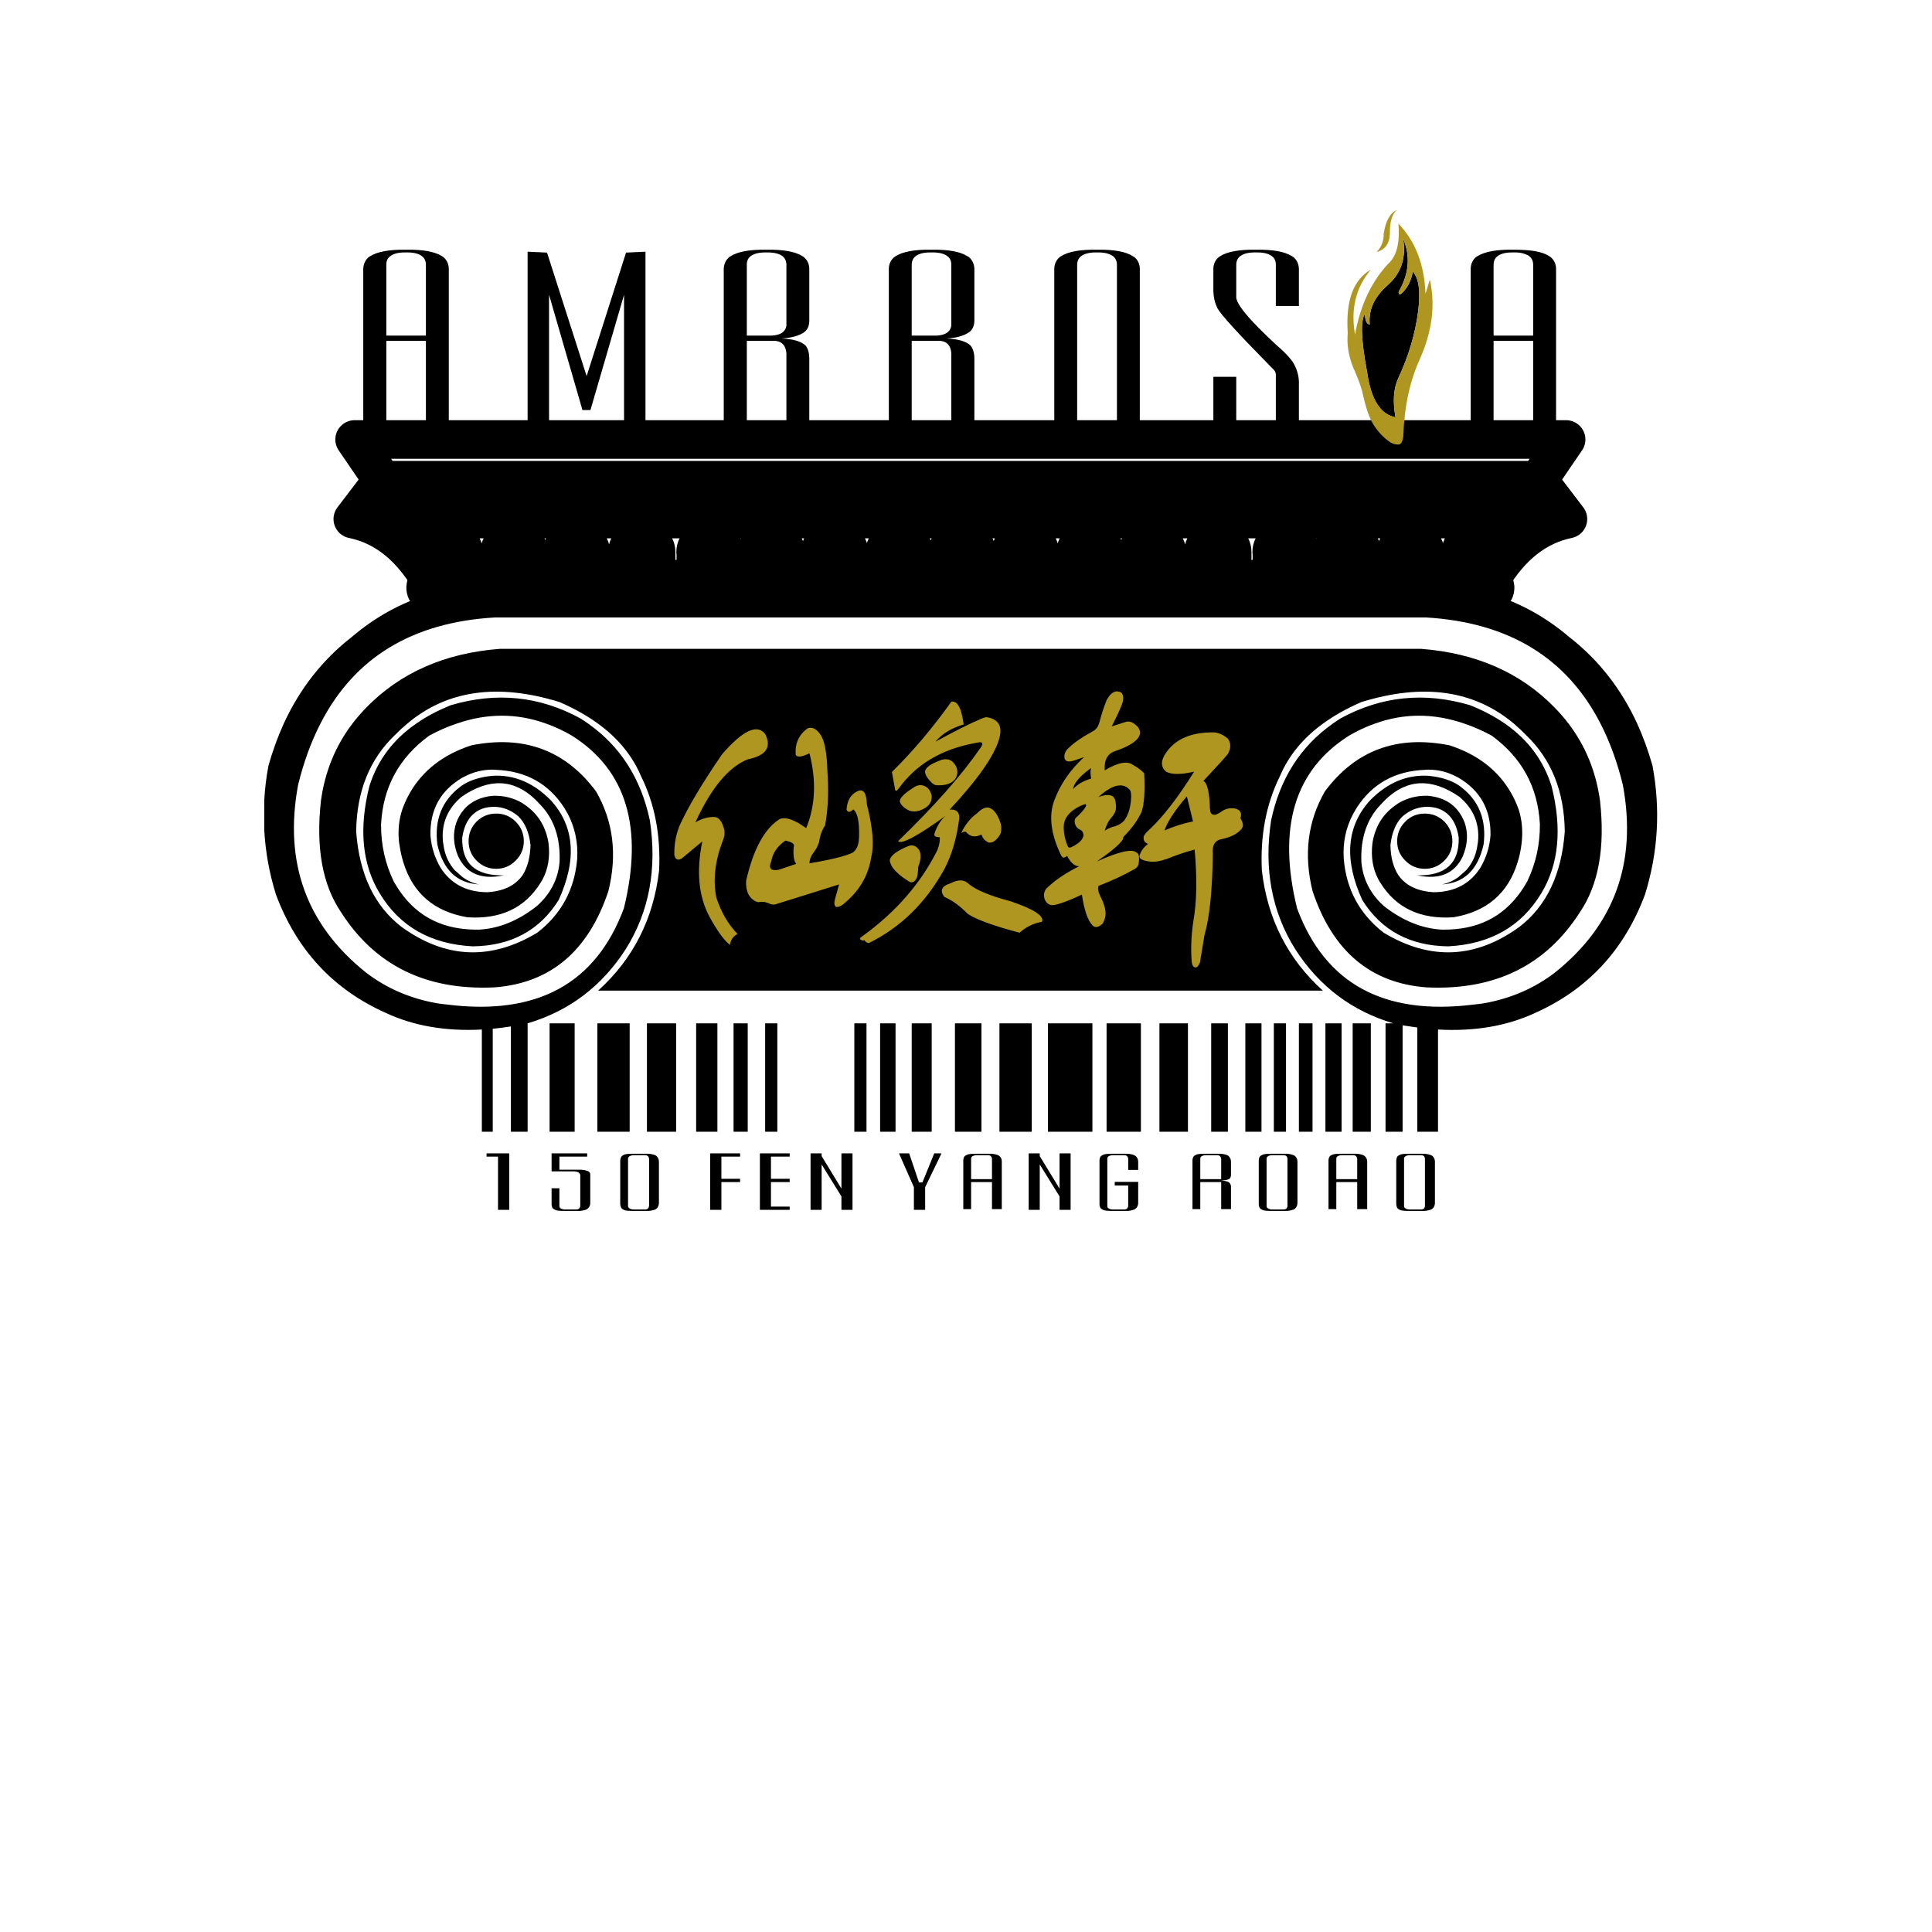 
<svg xmlns="http://www.w3.org/2000/svg" version="1.1" xmlns:xlink="http://www.w3.org/1999/xlink" preserveAspectRatio="none" x="0px" y="0px" width="100px" height="100px" viewBox="0 0 100 100">
<defs>
<g id="Layer0_0_FILL">
<path fill="#000000" stroke="none" d="
M 985.5 -314.15
Q 985.5 -317.3 983.3 -319.55 981.05 -321.75 977.9 -321.75 974.75 -321.75 972.55 -319.55 970.3 -317.3 970.3 -314.15 970.3 -311 972.55 -308.8 974.75 -306.55 977.9 -306.55 981.05 -306.55 983.3 -308.8 985.5 -311 985.5 -314.15
M 763.75 -264
L 763.75 -234.15 771.8 -234.15 771.8 -264 763.75 -264
M 784.25 -227.3
L 789.4 -227.3 789.4 -228.2 781.15 -228.2 781.15 -212.65 784.25 -212.65 784.25 -220.3 789.4 -220.3 789.4 -221.2 784.25 -221.2 784.25 -227.3
M 797.9 -227.3
L 803.05 -227.3 803.05 -228.2 794.85 -228.2 794.85 -212.65 803.05 -212.65 803.05 -213.55 797.9 -213.55 797.9 -220.3 803.05 -220.3 803.05 -221.2 797.9 -221.2 797.9 -227.3
M 737.5 -228.2
L 737.5 -223.25 743.25 -223.25
Q 743.4 -223.25 743.6 -223.25 745.15 -223.2 745.4 -222.25
L 745.4 -213.75
Q 745.4 -213.4 745.15 -213.1 744.95 -212.8 744.4 -212.75
L 741 -212.75
Q 740.55 -212.8 740.2 -212.95
L 740.1 -213
Q 739.7 -213.2 739.65 -213.6
L 739.65 -218.6 737.5 -218.6 737.5 -214.25
Q 737.5 -213.45 737.9 -213 738.1 -212.85 738.3 -212.75 738.5 -212.65 738.7 -212.55 739.45 -212.35 740.75 -212.35
L 744.95 -212.35
Q 745.95 -212.35 746.95 -212.7
L 747 -212.7
Q 748.1 -213.25 748.15 -214.5
L 748.15 -222.4
Q 748.15 -222.9 747.65 -223.25 747.5 -223.3 747.4 -223.35 746.65 -223.65 745.55 -223.7
L 739.65 -223.7 739.65 -227.3 747.3 -227.3 747.3 -228.2 737.5 -228.2
M 757.6 -227.9
Q 757.4 -227.8 757.2 -227.7 757 -227.6 756.85 -227.45 756.45 -227 756.4 -226.2
L 756.4 -214.25
Q 756.45 -213.45 756.85 -213 757 -212.85 757.2 -212.75 757.4 -212.65 757.6 -212.55 758.4 -212.35 759.65 -212.35
L 763.9 -212.35
Q 764.9 -212.35 765.9 -212.7
L 765.95 -212.7
Q 767 -213.25 767.05 -214.5
L 767.05 -225.95
Q 767 -227.2 765.95 -227.75
L 765.9 -227.75
Q 764.9 -228.1 763.9 -228.1
L 759.65 -228.1
Q 758.4 -228.1 757.6 -227.9
M 758.55 -226.85
Q 758.65 -227.25 759.05 -227.45
L 759.15 -227.5
Q 759.45 -227.65 759.95 -227.7
L 763.35 -227.7
Q 763.85 -227.65 764.1 -227.35 764.3 -227.05 764.35 -226.7
L 764.35 -213.75
Q 764.3 -213.4 764.1 -213.1 763.85 -212.8 763.35 -212.75
L 759.95 -212.75
Q 759.45 -212.8 759.15 -212.95
L 759.05 -213
Q 758.65 -213.2 758.55 -213.6
L 758.55 -226.85
M 743.85 -264
L 736.95 -264 736.95 -234.15 743.85 -234.15 743.85 -264
M 759 -264
L 750.1 -264 750.1 -234.15 759 -234.15 759 -264
M 783.15 -264
L 777.3 -264 777.3 -234.15 783.15 -234.15 783.15 -264
M 791.5 -264
L 787.6 -264 787.6 -234.15 791.5 -234.15 791.5 -264
M 799.65 -264
L 796.3 -264 796.3 -234.15 799.65 -234.15 799.65 -264
M 722.75 -212.65
L 725.85 -212.65 725.85 -228.2 719.6 -228.2 719.6 -227.3 722.75 -227.3 722.75 -212.65
M 727.6 -319.55
Q 725.4 -321.75 722.25 -321.75 719.1 -321.75 716.85 -319.55 714.65 -317.3 714.65 -314.15 714.65 -311 716.85 -308.8 719.1 -306.55 722.25 -306.55 725.4 -306.55 727.6 -308.8 729.85 -311 729.85 -314.15 729.85 -317.3 727.6 -319.55
M 932.95 -234.15
L 932.95 -264 928.5 -264 928.5 -234.15 932.95 -234.15
M 935.45 -228.1
Q 934.15 -228.1 933.4 -227.9 933.2 -227.8 933 -227.7 932.8 -227.6 932.6 -227.45 932.2 -227 932.2 -226.2
L 932.2 -214.25
Q 932.2 -213.45 932.6 -213 932.8 -212.85 933 -212.75 933.2 -212.65 933.4 -212.55 934.15 -212.35 935.45 -212.35
L 939.65 -212.35
Q 940.7 -212.35 941.65 -212.7 941.7 -212.7 941.75 -212.7 942.8 -213.25 942.85 -214.5
L 942.85 -225.95
Q 942.8 -227.2 941.75 -227.75 941.7 -227.75 941.65 -227.75 940.7 -228.1 939.65 -228.1
L 935.45 -228.1
M 934.9 -227.5
Q 935.25 -227.65 935.7 -227.7
L 939.1 -227.7
Q 939.65 -227.65 939.9 -227.35 940.1 -227.05 940.1 -226.7
L 940.1 -213.75
Q 940.1 -213.4 939.9 -213.1 939.65 -212.8 939.1 -212.75
L 935.7 -212.75
Q 935.25 -212.8 934.9 -212.95
L 934.85 -213
Q 934.4 -213.2 934.35 -213.6
L 934.35 -226.85
Q 934.4 -227.25 934.85 -227.45
L 934.9 -227.5
M 970.85 -227.7
Q 970.65 -227.6 970.45 -227.45 970.1 -227 970.05 -226.2
L 970.05 -214.25
Q 970.1 -213.45 970.45 -213 970.65 -212.85 970.85 -212.75 971.05 -212.65 971.25 -212.55 972 -212.35 973.3 -212.35
L 977.5 -212.35
Q 978.55 -212.35 979.5 -212.7 979.55 -212.7 979.6 -212.7 980.65 -213.25 980.7 -214.5
L 980.7 -225.95
Q 980.65 -227.2 979.6 -227.75 979.55 -227.75 979.5 -227.75 978.55 -228.1 977.5 -228.1
L 973.3 -228.1
Q 972 -228.1 971.25 -227.9 971.05 -227.8 970.85 -227.7
M 972.75 -227.5
Q 973.1 -227.65 973.6 -227.7
L 976.95 -227.7
Q 977.5 -227.65 977.75 -227.35 977.95 -227.05 977.95 -226.7
L 977.95 -213.75
Q 977.95 -213.4 977.75 -213.1 977.5 -212.8 976.95 -212.75
L 973.6 -212.75
Q 973.1 -212.8 972.75 -212.95
L 972.7 -213
Q 972.25 -213.2 972.2 -213.6
L 972.2 -226.85
Q 972.25 -227.25 972.7 -227.45
L 972.75 -227.5
M 952.2 -227.7
Q 951.95 -227.6 951.8 -227.45 951.4 -227 951.4 -226.2
L 951.4 -212.85 953.55 -212.85 953.55 -220.3 959.3 -220.3 959.3 -212.85 962.05 -212.85 962.05 -225.95
Q 962 -227.2 960.9 -227.75
L 960.85 -227.75
Q 959.85 -228.1 958.85 -228.1
L 954.65 -228.1
Q 953.35 -228.1 952.6 -227.9 952.4 -227.8 952.2 -227.7
M 953.55 -226.85
Q 953.6 -227.25 954 -227.45
L 954.1 -227.5
Q 954.45 -227.65 954.9 -227.7
L 958.3 -227.7
Q 958.85 -227.65 959.05 -227.35 959.3 -227.05 959.3 -226.7
L 959.3 -221.1 953.55 -221.1 953.55 -226.85
M 917.15 -228.1
Q 915.9 -228.1 915.1 -227.9 914.95 -227.8 914.75 -227.7 914.5 -227.6 914.35 -227.45 913.95 -227 913.95 -226.2
L 913.95 -212.85 916.1 -212.85 916.1 -220.3 921.85 -220.3 921.85 -212.85 924.55 -212.85 924.55 -219.2
Q 924.45 -220 923.7 -220.4 922.95 -220.65 921.85 -220.7 923.3 -220.8 924 -221.1 924.5 -221.4 924.55 -222.2
L 924.55 -225.95
Q 924.5 -227.2 923.45 -227.75
L 923.4 -227.75
Q 922.4 -228.1 921.4 -228.1
L 917.15 -228.1
M 916.1 -226.85
Q 916.15 -227.25 916.55 -227.45
L 916.65 -227.5
Q 916.95 -227.65 917.45 -227.7
L 920.85 -227.7
Q 921.35 -227.65 921.6 -227.35 921.8 -227.05 921.85 -226.7
L 921.85 -221.1 916.1 -221.1 916.1 -226.85
M 912.7 -264
L 904.85 -264 904.85 -234.15 912.7 -234.15 912.7 -264
M 923.7 -264
L 919.1 -264 919.1 -234.15 923.7 -234.15 923.7 -264
M 947 -264
L 943.25 -264 943.25 -234.15 947 -234.15 947 -264
M 939.7 -264
L 936.35 -264 936.35 -234.15 939.7 -234.15 939.7 -264
M 955 -264
L 950.55 -264 950.55 -234.15 955 -234.15 955 -264
M 963.05 -264
L 958.05 -264 958.05 -234.15 963.05 -234.15 963.05 -264
M 890.3 -264
L 890.3 -234.15 899.75 -234.15 899.75 -264 890.3 -264
M 855.85 -234.15
L 855.85 -264 848.55 -264 848.55 -234.15 855.85 -234.15
M 851.25 -227.45
Q 850.85 -227 850.85 -226.2
L 850.85 -212.85 853 -212.85 853 -220.3 858.75 -220.3 858.75 -212.85 861.45 -212.85 861.45 -225.95
Q 861.45 -227.2 860.35 -227.75
L 860.3 -227.75
Q 859.3 -228.1 858.3 -228.1
L 854.1 -228.1
Q 852.8 -228.1 852.05 -227.9 851.85 -227.8 851.65 -227.7 851.4 -227.6 851.25 -227.45
M 853.45 -227.45
L 853.55 -227.5
Q 853.9 -227.65 854.35 -227.7
L 857.75 -227.7
Q 858.3 -227.65 858.5 -227.35 858.75 -227.05 858.75 -226.7
L 858.75 -221.1 853 -221.1 853 -226.85
Q 853.05 -227.25 853.45 -227.45
M 890.5 -226.85
Q 890.55 -227.25 890.95 -227.45
L 891.05 -227.5
Q 891.4 -227.65 891.85 -227.7
L 895.25 -227.7
Q 895.8 -227.65 896 -227.35 896.25 -227.05 896.25 -226.7
L 896.25 -223.65 899 -223.65 899 -225.95
Q 898.95 -227.2 897.85 -227.75
L 897.8 -227.75
Q 896.85 -228.1 895.8 -228.1
L 891.6 -228.1
Q 890.3 -228.1 889.55 -227.9 889.35 -227.8 889.15 -227.7 888.95 -227.6 888.75 -227.45 888.35 -227 888.35 -226.2
L 888.35 -214.25
Q 888.35 -213.45 888.75 -213 888.95 -212.85 889.15 -212.75 889.35 -212.65 889.55 -212.55 890.3 -212.35 891.6 -212.35
L 895.8 -212.35
Q 896.85 -212.35 897.8 -212.7
L 897.85 -212.7
Q 898.95 -213.25 899 -214.5
L 899 -220.35 892.55 -220.35 892.55 -219.35 896.25 -219.35 896.25 -213.75
Q 896.25 -213.4 896 -213.1 895.8 -212.8 895.25 -212.75
L 891.85 -212.75
Q 891.4 -212.8 891.05 -212.95
L 890.95 -213
Q 890.55 -213.2 890.5 -213.6
L 890.5 -226.85
M 871.9 -227.45
L 871.9 -228.2 868.85 -228.2 868.85 -212.65 871.9 -212.65 871.9 -225.15 877.35 -216.35 877.35 -212.65 880.4 -212.65 880.4 -228.2 877.35 -228.2 877.35 -218.5 871.9 -227.45
M 811.85 -227.45
L 811.85 -228.2 808.8 -228.2 808.8 -212.65 811.85 -212.65 811.85 -225.15 817.3 -216.35 817.3 -212.65 820.35 -212.65 820.35 -228.2 817.3 -228.2 817.3 -218.5 811.85 -227.45
M 835.95 -228.2
L 833.15 -228.2 837.25 -218.9 837.25 -212.65 840.35 -212.65 840.35 -218.9 844.85 -228.2 842.85 -228.2 839.6 -220.2 838.65 -220.2 835.95 -228.2
M 824.2 -264
L 820.85 -264 820.85 -234.15 824.2 -234.15 824.2 -264
M 832.2 -264
L 827.95 -264 827.95 -234.15 832.2 -234.15 832.2 -264
M 842.15 -264
L 836.65 -264 836.65 -234.15 842.15 -234.15 842.15 -264
M 869.7 -264
L 860.8 -264 860.8 -234.15 869.7 -234.15 869.7 -264
M 886.4 -264
L 874.15 -264 874.15 -234.15 886.4 -234.15 886.4 -264
M 970.7 -324.65
L 969.5 -323.8
Q 964.55 -320.15 963.5 -313.65 962.8 -307.9 965.2 -303.5
L 965.5 -303
Q 965.55 -302.85 965.65 -302.75 972.1 -292.3 985.8 -293.2 999.5 -295.5 1003.45 -308.3 1004.05 -310.2 1004.4 -312.35
L 1004.6 -313.9
Q 1005.1 -318.7 1003.75 -322.9 1002.85 -325.4 1001.6 -327.55 996.25 -336.8 984.7 -340.55 963.05 -344.85 950.4 -327.85 943.3 -315.5 947 -300.45 955.25 -275.6 978.45 -273.9 1006.6 -272.6 1020.65 -294.65 1028.3 -305.95 1026.15 -325.3 1024.5 -337.3 1017.5 -346.5 1015.75 -348.8 1013.65 -350.95 999.6 -365.35 976.95 -367.1
L 723.2 -367.1
Q 700.55 -365.35 686.5 -350.95 684.4 -348.8 682.65 -346.5 675.65 -337.3 674 -325.3 671.85 -305.95 679.5 -294.65 693.55 -272.6 721.7 -273.9 744.9 -275.6 753.15 -300.45 756.85 -315.5 749.75 -327.85 737.1 -344.85 715.45 -340.55 703.9 -336.8 698.55 -327.55 697.3 -325.4 696.4 -322.9 695 -318.7 695.5 -313.9
L 695.75 -312.35
Q 696.1 -310.2 696.7 -308.3 700.65 -295.5 714.35 -293.2 728.05 -292.3 734.5 -302.75 734.55 -302.85 734.65 -303
L 734.95 -303.5
Q 737.35 -307.9 736.65 -313.65 735.6 -320.15 730.65 -323.8
L 729.45 -324.65
Q 725.75 -326.8 721.35 -326.65 713.9 -325.95 711.3 -319.35 709.75 -314.95 711.75 -310.05 715.1 -302.8 724.35 -304.75 712.6 -304.5 712.9 -315.15 713.9 -321.8 719.05 -323.3 724.2 -324.5 728.35 -321 731.15 -318.25 731.7 -313.05 731.55 -308.05 729.55 -304.85 726.55 -300.5 719.8 -300.1 711.2 -300.15 706.9 -306.9 704.5 -311.05 704.15 -315.75 703.9 -326.35 712.95 -331.65
L 713.45 -331.9
Q 717.05 -333.8 721.05 -333.85
L 721.55 -333.85
Q 721.8 -333.85 722.1 -333.8 734.5 -333.35 740.95 -323.4
L 741.95 -321.7
Q 744.95 -315.95 744.55 -309.3 743.5 -296.65 733.55 -288.95 714.35 -277.4 696.2 -290.55 685 -299.15 683.7 -316.8 683.9 -333.4 694.4 -343.4 696 -345.05 697.75 -346.5 714.15 -360.35 739.7 -352.45 745.7 -349.85 750.3 -346.5 758.55 -340.5 762.15 -332 767.8 -320.55 767.1 -306.1 764.8 -286.1 750.3 -273
L 949.85 -273
Q 935.35 -286.1 933.05 -306.1 932.35 -320.55 938 -332 941.6 -340.5 949.85 -346.5 954.45 -349.85 960.45 -352.45 986 -360.35 1002.45 -346.5 1004.15 -345.05 1005.75 -343.4 1016.25 -333.4 1016.45 -316.8 1015.15 -299.15 1003.95 -290.55 985.8 -277.4 966.6 -288.95 956.65 -296.65 955.6 -309.3 955.15 -315.95 958.2 -321.7
L 959.2 -323.4
Q 965.65 -333.35 978.05 -333.8 978.35 -333.85 978.6 -333.85
L 979.1 -333.85
Q 983.1 -333.8 986.65 -331.9
L 987.15 -331.65
Q 996.2 -326.35 996 -315.75 995.65 -311.05 993.25 -306.9 988.95 -300.15 980.35 -300.1 973.6 -300.5 970.6 -304.85 968.55 -308.05 968.45 -313.05 969 -318.25 971.8 -321 975.95 -324.5 981.1 -323.3 986.25 -321.8 987.25 -315.15 987.5 -304.5 975.8 -304.75 985.05 -302.8 988.4 -310.05 990.4 -314.95 988.85 -319.35 986.25 -325.95 978.8 -326.65 974.4 -326.8 970.7 -324.65
M 965.75 -324.2
L 967.2 -325.7
Q 976.1 -334.15 987.4 -326.4 993.3 -321.45 992.55 -313.95
L 992.25 -312.1
Q 991.55 -308.7 989.35 -306.2
L 987.15 -304.25
Q 985 -302.7 982.6 -302.25 991.75 -302.75 994.1 -313.25 995.35 -323.35 987.9 -329.05 987.6 -329.3 987.3 -329.5 984.1 -331.65 978.95 -332.15 970 -332.7 962.8 -325.35 953.1 -314.6 960.7 -297.95 968.55 -285.4 984.35 -285.2 1001.7 -286.1 1009.95 -299.75 1017.25 -311.75 1012.8 -329.35 1009.45 -339.95 1000 -346.5 995.75 -349.45 990.35 -351.6 971.55 -357.15 954.7 -347.95 953.6 -347.25 952.55 -346.5 939.25 -337.1 935.6 -319.9 932.55 -299.85 942.25 -284.4 952.1 -269.1 969.25 -264
L 967.1 -264 967.1 -234.15 971.8 -234.15 971.8 -263.45
Q 973.85 -263.15 975.85 -262.85
L 975.85 -234.15 981.55 -234.15 981.55 -262.3
Q 996.6 -261.45 1008.25 -266.85 1030 -276.55 1038.55 -299.5 1043.95 -316.95 1040.6 -334.95 1038.85 -341.1 1036.4 -346.5 1029.75 -360.95 1017.75 -370.3 1008.1 -378.55 996.35 -382.15 993.45 -383 988.5 -383.45
L 711.65 -383.45
Q 706.7 -383 703.8 -382.15 692.05 -378.55 682.4 -370.3 670.4 -360.95 663.75 -346.5 661.3 -341.1 659.55 -334.95 658.65 -330.2 658.4 -325.5
L 658.4 -317.1
Q 658.9 -308.2 661.6 -299.5 670.15 -276.55 691.9 -266.85 703.4 -261.5 718.3 -262.3
L 718.3 -234.15 721.3 -234.15 721.3 -262.5
Q 723.75 -262.75 726.3 -263.15
L 726.3 -234.15 730.9 -234.15 730.9 -264
Q 748.05 -269.1 757.9 -284.4 767.6 -299.85 764.55 -319.9 760.9 -337.1 747.6 -346.5 746.55 -347.25 745.45 -347.95 728.6 -357.15 709.8 -351.6 704.4 -349.45 700.2 -346.5 690.7 -339.95 687.35 -329.35 682.9 -311.75 690.2 -299.75 698.45 -286.1 715.8 -285.2 731.6 -285.4 739.45 -297.95 747.05 -314.6 737.35 -325.35 730.15 -332.7 721.2 -332.15 716.05 -331.65 712.85 -329.5 712.55 -329.3 712.25 -329.05 704.8 -323.35 706.05 -313.25 708.4 -302.75 717.55 -302.25 715.15 -302.7 713 -304.25
L 710.8 -306.2
Q 708.6 -308.7 707.9 -312.1
L 707.6 -313.95
Q 706.85 -321.45 712.75 -326.4 724.05 -334.15 732.95 -325.7
L 734.4 -324.2
Q 740.1 -318.25 739.7 -308.4 739.05 -301.25 733.4 -296.25 725.75 -290.25 717.55 -289.8 717.15 -289.8 716.8 -289.8 715.2 -289.8 713.7 -289.95 700.7 -291.15 694.05 -303.05 690.5 -310.4 690.55 -318.8 691.35 -334.1 703.8 -343.2 707.55 -345.25 711.3 -346.5 723.95 -350.9 736.05 -346.5 739.6 -345.25 743.1 -343.2 765.6 -329 757.4 -295.65 745.85 -264.6 708.95 -269.15 708.1 -269.25 707.2 -269.35
L 705.8 -269.55
Q 694.8 -271.55 686.45 -277.95 661.8 -297.6 667.7 -329.6 670 -339 673.85 -346.5 687.8 -373.8 721.95 -375.75
L 978.2 -375.75
Q 1012.35 -373.75 1026.3 -346.5 1030.15 -339 1032.45 -329.6 1038.35 -297.6 1013.7 -277.95 1005.35 -271.55 994.35 -269.55
L 992.95 -269.35
Q 992.05 -269.25 991.2 -269.15 954.3 -264.6 942.75 -295.65 934.55 -329 957.05 -343.2 960.55 -345.25 964.1 -346.5 976.2 -350.9 988.85 -346.5 992.6 -345.25 996.35 -343.2 1008.8 -334.1 1009.6 -318.8 1009.65 -310.4 1006.1 -303.05 999.45 -291.15 986.45 -289.95 984.95 -289.8 983.35 -289.8 983 -289.8 982.6 -289.8 974.4 -290.25 966.7 -296.25 961.1 -301.25 960.45 -308.4 960.05 -318.25 965.75 -324.2
M 956.65 -397.1
Q 955 -397.1 953.8 -396.15 952.65 -395.2 952.65 -393.85 952.65 -393.65 952.7 -393.45 952.7 -393.4 952.7 -393.3
L 952.7 -391.5
Q 953.15 -394.55 956.55 -394.5 958.65 -393.9 958.7 -392
L 958.7 -386.3 960.6 -386.3 960.6 -393.75
Q 960.6 -393.8 960.6 -393.85 960.6 -395.2 959.4 -396.15 958.3 -397.1 956.65 -397.1
M 939.75 -397.1
Q 938.1 -397.1 936.95 -396.15 935.8 -395.2 935.8 -393.85 935.8 -393.65 935.8 -393.45 935.8 -393.4 935.85 -393.3
L 935.85 -391.5
Q 936.25 -394.55 939.65 -394.5 941.75 -393.9 941.8 -392
L 941.8 -386.3 943.7 -386.3 943.7 -393.75
Q 943.7 -393.8 943.7 -393.85 943.7 -395.2 942.55 -396.15 941.4 -397.1 939.75 -397.1
M 920.95 -397.1
Q 919.3 -397.1 918.15 -396.15 917 -395.2 917 -393.85 917 -393.65 917 -393.45 917 -393.4 917.05 -393.3
L 917.05 -391.5
Q 917.45 -394.55 920.85 -394.5 923 -393.9 923 -392
L 923 -386.3 924.9 -386.3 924.9 -393.75
Q 924.9 -393.8 924.9 -393.85 924.9 -395.2 923.75 -396.15 922.6 -397.1 920.95 -397.1
M 902.95 -397.1
Q 901.3 -397.1 900.15 -396.15 899 -395.2 899 -393.85 899 -393.65 899 -393.45 899 -393.4 899 -393.3
L 899 -391.5
Q 899.45 -394.55 902.85 -394.5 904.95 -393.9 905 -392
L 905 -386.3 906.9 -386.3 906.9 -393.75
Q 906.9 -393.8 906.9 -393.85 906.9 -395.2 905.7 -396.15 904.6 -397.1 902.95 -397.1
M 885.8 -397.1
Q 884.15 -397.1 883 -396.15 881.85 -395.2 881.85 -393.85 881.85 -393.65 881.85 -393.45 881.85 -393.4 881.9 -393.3
L 881.9 -391.5
Q 882.3 -394.55 885.7 -394.5 887.8 -393.9 887.85 -392
L 887.85 -386.3 889.75 -386.3 889.75 -393.75
Q 889.75 -393.8 889.75 -393.85 889.75 -395.2 888.6 -396.15 887.45 -397.1 885.8 -397.1
M 867.95 -397.1
Q 866.3 -397.1 865.15 -396.15 864 -395.2 864 -393.85 864 -393.65 864 -393.45 864 -393.4 864.05 -393.3
L 864.05 -391.5
Q 864.45 -394.55 867.85 -394.5 870 -393.9 870 -392
L 870 -386.3 871.9 -386.3 871.9 -393.75
Q 871.9 -393.8 871.9 -393.85 871.9 -395.2 870.75 -396.15 869.6 -397.1 867.95 -397.1
M 853.35 -396.15
Q 852.2 -397.1 850.55 -397.1 848.9 -397.1 847.75 -396.15 846.6 -395.2 846.6 -393.85 846.6 -393.65 846.6 -393.45 846.6 -393.4 846.65 -393.3
L 846.65 -391.5
Q 847.05 -394.55 850.45 -394.5 852.6 -393.9 852.6 -392
L 852.6 -386.3 854.5 -386.3 854.5 -393.75
Q 854.5 -393.8 854.5 -393.85 854.5 -395.2 853.35 -396.15
M 833.3 -397.1
Q 831.65 -397.1 830.45 -396.15 829.3 -395.2 829.3 -393.85 829.3 -393.65 829.35 -393.45 829.35 -393.4 829.35 -393.3
L 829.35 -391.5
Q 829.8 -394.55 833.2 -394.5 835.3 -393.9 835.3 -392
L 835.3 -386.3 837.25 -386.3 837.25 -393.75
Q 837.25 -393.8 837.25 -393.85 837.25 -395.2 836.05 -396.15 834.95 -397.1 833.3 -397.1
M 815.45 -397.1
Q 813.8 -397.1 812.65 -396.15 811.5 -395.2 811.5 -393.85 811.5 -393.65 811.5 -393.45 811.5 -393.4 811.5 -393.3
L 811.5 -391.5
Q 811.95 -394.55 815.35 -394.5 817.45 -393.9 817.5 -392
L 817.5 -386.3 819.4 -386.3 819.4 -393.75
Q 819.4 -393.8 819.4 -393.85 819.4 -395.2 818.2 -396.15 817.1 -397.1 815.45 -397.1
M 798.05 -397.1
Q 796.4 -397.1 795.25 -396.15 794.1 -395.2 794.1 -393.85 794.1 -393.65 794.1 -393.45 794.1 -393.4 794.1 -393.3
L 794.1 -391.5
Q 794.55 -394.55 797.95 -394.5 800.05 -393.9 800.1 -392
L 800.1 -386.3 802 -386.3 802 -393.75
Q 802 -393.8 802 -393.85 802 -395.2 800.8 -396.15 799.7 -397.1 798.05 -397.1
M 781.15 -397.1
Q 779.5 -397.1 778.35 -396.15 777.2 -395.2 777.2 -393.85 777.2 -393.65 777.2 -393.45 777.2 -393.4 777.25 -393.3
L 777.25 -391.5
Q 777.65 -394.55 781.05 -394.5 783.2 -393.9 783.2 -392
L 783.2 -386.3 785.1 -386.3 785.1 -393.75
Q 785.1 -393.8 785.1 -393.85 785.1 -395.2 783.95 -396.15 782.8 -397.1 781.15 -397.1
M 762.35 -397.1
Q 760.7 -397.1 759.55 -396.15 758.4 -395.2 758.4 -393.85 758.4 -393.65 758.4 -393.45 758.4 -393.4 758.45 -393.3
L 758.45 -391.5
Q 758.85 -394.55 762.25 -394.5 764.4 -393.9 764.4 -392
L 764.4 -386.3 766.3 -386.3 766.3 -393.75
Q 766.3 -393.8 766.3 -393.85 766.3 -395.2 765.15 -396.15 764 -397.1 762.35 -397.1
M 744.35 -397.1
Q 742.7 -397.1 741.55 -396.15 740.4 -395.2 740.4 -393.85 740.4 -393.65 740.4 -393.45 740.4 -393.4 740.45 -393.3
L 740.45 -391.5
Q 740.85 -394.55 744.25 -394.5 746.35 -393.9 746.4 -392
L 746.4 -386.3 748.3 -386.3 748.3 -393.75
Q 748.3 -393.8 748.3 -393.85 748.3 -395.2 747.15 -396.15 746 -397.1 744.35 -397.1
M 709.35 -397.1
Q 707.75 -397.1 706.55 -396.15 705.4 -395.2 705.4 -393.85 705.4 -393.65 705.4 -393.45 705.4 -393.4 705.45 -393.3
L 705.45 -391.5
Q 705.85 -394.55 709.25 -394.5 711.4 -393.9 711.4 -392
L 711.4 -386.3 713.3 -386.3 713.3 -393.75
Q 713.3 -393.8 713.3 -393.85 713.3 -395.2 712.15 -396.15 711 -397.1 709.35 -397.1
M 727.2 -397.1
Q 725.55 -397.1 724.4 -396.15 723.25 -395.2 723.25 -393.85 723.25 -393.65 723.25 -393.45 723.25 -393.4 723.3 -393.3
L 723.3 -391.5
Q 723.7 -394.55 727.1 -394.5 729.2 -393.9 729.25 -392
L 729.25 -386.3 731.15 -386.3 731.15 -393.75
Q 731.15 -393.8 731.15 -393.85 731.15 -395.2 730 -396.15 728.85 -397.1 727.2 -397.1
M 1017.35 -402.85
L 1009.2 -413.55 690.95 -413.55 682.8 -402.85 1017.35 -402.85
M 976.8 -396.15
Q 975.7 -397.1 974.05 -397.1 972.4 -397.1 971.25 -396.15 970.1 -395.2 970.1 -393.85 970.1 -393.65 970.1 -393.45 970.1 -393.4 970.1 -393.3
L 970.1 -391.5
Q 970.55 -394.55 973.95 -394.5 976.05 -393.9 976.1 -392
L 976.1 -386.3 978 -386.3 978 -393.75
Q 978 -393.8 978 -393.85 978 -395.2 976.8 -396.15
M 994.65 -396.15
Q 993.55 -397.1 991.85 -397.1 990.25 -397.1 989.05 -396.15 987.9 -395.2 987.9 -393.85 987.9 -393.65 987.95 -393.45 987.95 -393.4 987.95 -393.3
L 987.95 -391.5
Q 988.35 -394.55 991.8 -394.5 993.9 -393.9 993.9 -392
L 993.9 -386.3 995.85 -386.3 995.85 -393.75
Q 995.85 -393.8 995.85 -393.85 995.85 -395.2 994.65 -396.15 Z"/>
</g>

<g id="Layer0_0_MEMBER_0_FILL">
<path fill="#AF9620" stroke="none" d="
M 791.55 -336.7
Q 799 -338.2 796.35 -343.6 793.05 -348 784.45 -338.1 776.15 -326 772.65 -318.25
L 772.5 -317.8
Q 771.2 -314.3 771.3 -310.3 771.75 -308.45 773.35 -309.4
L 779 -314.1
Q 776.45 -301.75 781 -293.3 784.2 -287.45 786.6 -285.6 786.95 -287.75 788.7 -288.6 784.85 -292.55 782.85 -298.65 781.45 -305.9 784.55 -314.05 784.65 -314.25 784.7 -314.4 785.3 -315.95 785.05 -317.25 784.2 -320.65 782.45 -320.8 779.9 -320.95 777.1 -319.35 783.6 -333.55 791.55 -336.7
M 858.25 -323.25
Q 856.75 -323.95 854.65 -321.85 851.85 -319.8 850.25 -316.35 850.75 -316.8 851.55 -316.75 853.25 -314.65 855.85 -316 856.35 -314.4 857.9 -313.75 859.6 -313.6 861.05 -316.1 861.6 -317.75 861 -319.45 859.95 -322.45 858.25 -323.25
M 847.3 -302.55
Q 843.65 -301.4 845.65 -298.8 848.85 -297.45 852.05 -294.15 855.7 -291.75 866.35 -288.95 869 -291.35 872.5 -291.95 873.6 -294.3 863.9 -297.6 855.15 -299.9 852.15 -302.55 850.4 -304.15 847.3 -302.55
M 838.7 -311.7
Q 837.5 -313.5 835.7 -312.8 831.25 -310.95 830.65 -309.15 830.45 -308.45 831.4 -306.85 833 -304.85 835.3 -303.45 835.7 -303.15 836.2 -302.9 837.3 -302.55 838.05 -304.05 838.4 -305.2 838.45 -307.15 839.6 -310 838.7 -311.7
M 811.8 -343
Q 811.7 -343.15 811.65 -343.3 809.95 -345.9 808.05 -345.25 804.4 -342.7 804.7 -338 805.15 -336.75 808.5 -338.35 811.4 -327 807.6 -317.75 806.3 -318.6 805.3 -319.25
L 804.55 -319.6
Q 801.95 -320.9 800.3 -320.25 799.6 -319.8 798.95 -319.25 793.7 -314.85 791.05 -303.2 790.85 -298.85 793.9 -297.5 794.15 -297.4 794.35 -297.35 794.55 -297.35 794.7 -297.4 796 -297.65 797.55 -296.95 797.55 -296.9 797.6 -296.9 798.25 -296.6 799.1 -296.75
L 816.65 -302.25 815.5 -298.1
Q 815.1 -296.5 815.85 -296.05 816.65 -295.9 817.9 -296.85
L 818.05 -297
Q 824.35 -302.2 825.5 -309.75 826.75 -314.7 824.3 -324.3 824.15 -329.15 821.6 -327.85 818.95 -326.55 818.7 -322.8 819.25 -321.6 820.55 -322.9 822.3 -321.65 822.15 -315.5 822.1 -315.1 822.1 -314.6 821.9 -312.05 820.4 -311 817.4 -309.55 808.5 -308.05 808.5 -309.45 809.5 -310.85 809.6 -310.95 809.65 -311.05 810.75 -312.5 811.15 -313.95 811.25 -314.65 811.4 -315.25 811.85 -317.1 812.8 -318.5 813.9 -324.55 813.55 -331.4
L 813.3 -336.15
Q 812.9 -341.15 811.8 -343
M 801.85 -314.3
Q 804.7 -313.75 804.15 -312.55 803.9 -309 804.85 -307.9
L 800.1 -306.3
Q 796.7 -305.65 798 -308.7 798.6 -312.05 801.85 -314.3
M 837.5 -329.15
Q 837.3 -329 837.15 -328.9 833.5 -326.65 833.35 -325.15 833.8 -323.6 836 -322.55 837.35 -322.1 838.9 -322.6 842.35 -323.85 842.15 -326.65 841.85 -328.1 840.95 -328.85 839.35 -330.15 837.5 -329.15
M 849 -334.45
Q 848.4 -335.75 847.45 -336.35 846.65 -336.8 845.65 -336.7 845.25 -336.65 844.85 -336.55 844.55 -336.4 844.25 -336.3 840.4 -334.85 840.3 -333.25 840.45 -331.9 842.2 -330.2 842.35 -330.1 842.45 -330 842.7 -329.85 842.9 -329.7 843.15 -329.6 843.4 -329.6 843.5 -329.6 843.6 -329.55 846.8 -329.4 848.35 -330.95 849.65 -332.5 849 -334.45
M 857.2 -348.3
Q 856.55 -348.2 855.75 -347.85
L 855.55 -347.75
Q 851.15 -345.9 843.2 -341.55 845.8 -344.75 850.95 -346.3 850.05 -353.1 847.55 -352.55 840 -341.9 831.2 -333.2
L 832.05 -328.5
Q 832.25 -327.55 832.9 -328.45
L 832.95 -328.5
Q 840.15 -338.6 854 -341.15 854.65 -341.3 855.35 -341.4 856.55 -341.4 855.8 -340.15 855.65 -339.95 855.5 -339.75 848.05 -328.85 832.9 -314.15 834.35 -312.75 845.95 -321.1 843.95 -319.35 842.95 -316.35 842.9 -316.2 842.9 -316.1 842.75 -315.3 844.1 -315.25
L 844.35 -315.25
Q 844.55 -313.9 843.7 -311.65 836.8 -297.9 823.15 -288.05 822.9 -287.85 822.6 -287.65 822.05 -287.1 823.15 -286.8 823.4 -286.8 823.65 -286.9 824 -286.2 824.85 -286.1 837.95 -292.55 845.6 -306.4 848.75 -312.35 849.75 -320.55 849.8 -323.05 847.1 -322.85 858.45 -335 860.65 -342.05 862.35 -347.55 857.2 -348.3
M 923.65 -338.1
Q 925.05 -340.5 923.65 -342.45 921.75 -343.95 920 -344.1
L 919.9 -344.1
Q 919.8 -344.1 919.7 -344.1 910.65 -344.2 906.7 -338.55 906.55 -338.3 906.4 -338.05
L 906.2 -337.75
Q 904.7 -335.1 906.6 -333.35 908.9 -332 914.4 -333.3 907.85 -322.75 902 -317.25 901.8 -317.05 901.55 -316.85 900.7 -316 900.5 -315.35 900.5 -315.15 900.5 -314.9 900.55 -313.85 901.7 -313.4 899.8 -311.9 899.35 -310.1 899.15 -308.85 902.6 -308.5 904.5 -308.4 906.6 -309.2
L 906.75 -309.2
Q 910.45 -310.75 914.55 -311.85 915.6 -299.95 914.2 -292.2 913.3 -286.2 913.75 -280.85 913.9 -279.6 914.65 -279.4 915.35 -279.25 916 -280.7
L 917.25 -288.3
Q 919.35 -295.45 919.55 -310.6 919.15 -314.3 922.15 -314.75 925.95 -315.6 927.5 -317.6 928.3 -318.65 927.15 -320.45 927.85 -322.65 925.65 -323.15 923.8 -323.45 922.3 -322.55 921.9 -322.3 921.55 -322.05 920.9 -321.65 920.35 -321.45 918.85 -321.2 918.8 -322.85 918.75 -323 918.75 -323.15 918.55 -329.95 916.95 -330.75
L 922 -336.2
Q 922.9 -337.2 923.65 -338.1
M 912.4 -326.5
L 914.1 -319.6
Q 909.95 -318.75 906.25 -317.1 907.4 -320.65 912.4 -326.5
M 893.5 -355.35
Q 893.3 -355.4 893.1 -355.4 891.55 -355.3 890.3 -352.95 889.15 -350.1 888.35 -346.95
L 888.3 -346.8
Q 887.95 -345.4 886.85 -344.6 881.9 -341.9 879.85 -339.8 879.55 -339.55 879.3 -339.25 878.55 -338.25 878.7 -337.1 879 -335.55 881.5 -336.4
L 884.1 -337.3
Q 878.4 -332.05 875.95 -325.5 873.5 -319.15 877.75 -310.3 877.8 -310.2 877.9 -310.05 878.25 -309.4 879.05 -309.8 879.25 -309.9 879.4 -310.15 880.95 -307.2 882.75 -307.25 877.85 -304.8 874.75 -302.05 874.2 -301.6 873.7 -301.1 873.05 -300.25 873.05 -299.25 873.05 -299.05 873.1 -298.85 873.35 -297.1 874.95 -296.55 876.75 -296.3 883.5 -299.45 884.45 -293.05 886.4 -291 886.45 -290.95 886.55 -290.85 887.55 -289.95 889.2 -291.45 889.65 -292.15 889.9 -293.15 890.45 -295.35 888.6 -298.95 887.65 -300.85 888.1 -301.85 893.65 -304 898.05 -306.5
L 898.15 -306.55
Q 898.95 -307.05 899.15 -308.05
L 899.15 -308.15
Q 899.5 -310.75 898.5 -311.05 896.7 -312.65 887.6 -308.55 893.65 -312.75 894.75 -314.6
L 894.9 -315.3
Q 898.35 -318.75 899.95 -322.25 901.05 -325.65 900.65 -332.85 899.55 -334.05 897.65 -335.1 895.25 -336.95 889.8 -333.65 889.45 -337.85 892.65 -338.95 899 -341.1 899.5 -343.75 899.6 -344.65 898.95 -345.55 898.1 -346.5 897.2 -346.9 896.7 -347.1 896.3 -347.1 896 -347.1 895.75 -347.05
L 891.7 -345.75
Q 893.9 -350 894.7 -352.3 895.25 -354.7 894 -355.25 893.75 -355.3 893.5 -355.35
M 892.9 -323.55
Q 892.9 -324.3 892.75 -325.1 892.3 -327.85 888.05 -326.3 893.65 -331.4 896.6 -328.4 897.25 -327.75 897 -325.3 896.7 -322.05 895.3 -320.05
L 895.25 -319.95
Q 894.35 -318.85 892.75 -318.3 892.45 -318.25 892.2 -318.15 890.95 -317.8 889.8 -317.05 890.4 -319.3 891.75 -320.8 891.95 -321.05 892.1 -321.25 892.9 -322.25 892.9 -323.55
M 886.05 -331.4
Q 882.75 -330.4 881.05 -328.45 881.4 -331 886.05 -334.3 885.7 -333.25 886.05 -331.4
M 884.2 -324.3
Q 884.9 -324.5 884.55 -323.65 883.95 -322.55 882.4 -321.1 882.1 -320.8 881.75 -320.5 881.4 -319.95 881.55 -319.15
L 881.6 -318.95
Q 881.9 -317.9 882.75 -317.45 882.9 -317.35 883.15 -317.25 883.9 -316.8 883.95 -315.85 883.8 -314.05 880.7 -312.55 880.65 -312.5 880.6 -312.5 879.95 -312.2 879.65 -312.65 879.6 -312.75 879.55 -312.9 878.6 -315.15 878.5 -317.6 878.5 -317.95 878.5 -318.25 878.55 -319.75 879.4 -320.95
L 879.6 -321.25
Q 881 -323 883.65 -324.1 883.9 -324.2 884.2 -324.3 Z"/>
</g>

<g id="Layer0_0_MEMBER_1_FILL">
<path fill="#000000" stroke="none" d="
M 941.7 -475
L 941.35 -475.2
Q 938.4 -477.1 931.45 -477 924.5 -477.1 921.55 -475.2
L 921.25 -475
Q 919.8 -473.85 919.7 -471.85
L 919.7 -465.55
Q 919.75 -463.15 920.8 -460.9 922.25 -458.25 935.05 -445.25 935.4 -444.85 935.85 -444.45 936.15 -444.1 936.5 -443.75 936.85 -443.25 936.9 -442.7
L 936.9 -428.85
Q 936.9 -427.2 935.55 -426.4
L 935.3 -426.25
Q 933.9 -425.5 931.45 -425.55 929 -425.5 927.6 -426.25
L 927.35 -426.4
Q 926.05 -427.2 926 -428.85
L 926 -442 919.7 -442 919.7 -429.95
Q 919.8 -427.9 921.25 -426.75
L 921.55 -426.55
Q 923.15 -425.5 926 -425.1 928.35 -424.75 931.45 -424.8 934.6 -424.75 936.9 -425.1 939.75 -425.5 941.35 -426.55
L 941.7 -426.75 941.7 -426.8
Q 943.1 -427.95 943.25 -429.95
L 943.25 -440.7
Q 943.15 -443.4 941.7 -445.85 941.6 -446.05 941.5 -446.2 939.85 -448.4 936.9 -450.9 926.1 -460.9 926 -463.9
L 926 -472.9
Q 926.05 -474.6 927.35 -475.4
L 927.6 -475.55
Q 929 -476.3 931.45 -476.25 933.9 -476.3 935.3 -475.55
L 935.55 -475.4
Q 936.9 -474.6 936.9 -472.9
L 936.9 -461.5 943.25 -461.5 943.25 -471.85
Q 943.1 -473.85 941.7 -475
M 853.9 -471.85
Q 853.75 -473.85 852.35 -475
L 852 -475.2
Q 849.05 -477.1 842.1 -477 835.15 -477.1 832.2 -475.2
L 831.9 -475
Q 830.45 -473.85 830.35 -471.85
L 830.35 -425.1 836.65 -425.1 836.65 -451.9 844.5 -451.9
Q 847.35 -451.65 847.55 -448.45
L 847.55 -425.1 853.9 -425.1 853.9 -447.2
Q 853.85 -449.35 852.85 -450.6 851.05 -452.35 846.25 -452.55 850.35 -452.8 852.4 -454.25
L 852.55 -454.35
Q 853.75 -455.25 853.9 -457.25
L 853.9 -471.85
M 838 -475.4
L 838.25 -475.55
Q 839.65 -476.3 842.1 -476.25 844.55 -476.3 845.95 -475.55
L 846.2 -475.4
Q 847.55 -474.6 847.55 -472.9
L 847.55 -456.05
Q 847.15 -453.55 843.55 -453.35
L 836.65 -453.35 836.65 -472.9
Q 836.7 -474.6 838 -475.4
M 887.65 -477
Q 880.7 -477.1 877.75 -475.2
L 877.45 -475
Q 876 -473.85 875.9 -471.85
L 875.9 -429.95
Q 876 -427.9 877.45 -426.75
L 877.75 -426.55
Q 879.4 -425.5 882.2 -425.1 884.55 -424.75 887.65 -424.8 890.8 -424.75 893.15 -425.1 895.95 -425.5 897.55 -426.55
L 897.9 -426.75
Q 899.35 -427.9 899.45 -429.95
L 899.45 -471.85
Q 899.35 -473.85 897.9 -475
L 897.55 -475.2
Q 894.65 -477.1 887.65 -477
M 883.55 -475.4
L 883.8 -475.55
Q 885.25 -476.3 887.65 -476.25 890.1 -476.3 891.5 -475.55
L 891.8 -475.4
Q 893.1 -474.6 893.15 -472.9
L 893.15 -428.85
Q 893.1 -427.2 891.8 -426.4
L 891.5 -426.25
Q 890.1 -425.5 887.65 -425.55 885.25 -425.5 883.8 -426.25
L 883.55 -426.4
Q 882.25 -427.2 882.2 -428.85
L 882.2 -472.9
Q 882.25 -474.6 883.55 -475.4
M 736.25 -476.2
L 730.9 -476.45 730.9 -425.1 736.8 -425.1 736.8 -464.6 746 -432.85 748.2 -432.85 757.45 -464.6 757.45 -425.1 763.35 -425.1 763.35 -476.45 758 -476.2 747.15 -442.2 736.25 -476.2
M 808.45 -471.85
Q 808.35 -473.85 806.9 -475
L 806.6 -475.2
Q 803.65 -477.1 796.7 -477 789.7 -477.1 786.8 -475.2
L 786.45 -475
Q 785.05 -473.85 784.9 -471.85
L 784.9 -429.95
Q 785.05 -427.9 786.45 -426.75
L 786.8 -426.55
Q 788.4 -425.5 791.25 -425.1 793.55 -424.75 796.7 -424.8 799.8 -424.75 802.15 -425.1 804.95 -425.5 806.6 -426.55
L 806.9 -426.75
Q 808.35 -427.9 808.45 -429.95
L 808.45 -447.2
Q 808.4 -449.35 807.45 -450.6 805.6 -452.35 800.8 -452.55 804.9 -452.8 807 -454.25
L 807.1 -454.35
Q 808.35 -455.25 808.45 -457.25
L 808.45 -471.85
M 792.55 -475.4
L 792.85 -475.55
Q 794.25 -476.3 796.7 -476.25 799.1 -476.3 800.55 -475.55
L 800.8 -475.4
Q 802.1 -474.6 802.15 -472.9
L 802.15 -456.05
Q 801.75 -453.55 798.15 -453.35
L 791.25 -453.35 791.25 -472.9
Q 791.25 -474.6 792.55 -475.4
M 791.25 -451.9
L 799.1 -451.9
Q 801.9 -451.65 802.15 -448.45
L 802.15 -428.85
Q 802.1 -427.2 800.8 -426.4
L 800.55 -426.25
Q 799.1 -425.5 796.7 -425.55 794.25 -425.5 792.85 -426.25
L 792.55 -426.4
Q 791.25 -427.2 791.25 -428.85
L 791.25 -451.9
M 707.65 -475
L 707.35 -475.2
Q 704.4 -477.1 697.45 -477 690.5 -477.1 687.55 -475.2
L 687.2 -475
Q 685.8 -473.85 685.65 -471.85
L 685.65 -425.1 692 -425.1 692 -451.9 702.9 -451.9 702.9 -425.1 709.2 -425.1 709.2 -471.85
Q 709.1 -473.85 707.65 -475
M 693.35 -475.4
L 693.6 -475.55
Q 695 -476.3 697.45 -476.25 699.9 -476.3 701.3 -475.55
L 701.55 -475.4
Q 702.85 -474.6 702.9 -472.9
L 702.9 -453.35 692 -453.35 692 -472.9
Q 692 -474.6 693.35 -475.4
M 976.1 -460.15
Q 977.1 -468.35 974.6 -470.95 973.95 -467.15 971.4 -464.85 971.1 -464.65 970.9 -464.75 970.7 -464.95 970.7 -465.25 970.7 -465.4 970.8 -465.55 970.9 -465.8 971.05 -466 974.9 -473.1 971.95 -480.05 973.25 -472.15 967.7 -467.25 962.15 -462.4 962.75 -456.4 961.55 -456.5 961.4 -459.3 959.55 -456.35 962.05 -443.15 963.65 -432 969.85 -430.85 968.65 -437.35 970.6 -441.6 974.9 -450.75 976.1 -460.15
M 1014.05 -471.85
Q 1013.95 -473.85 1012.5 -475
L 1012.2 -475.2
Q 1010 -476.65 1005.5 -476.9 1004.05 -477 1002.3 -477 995.35 -477.1 992.4 -475.2
L 992.05 -475
Q 990.65 -473.85 990.55 -471.85
L 990.55 -425.1 996.85 -425.1 996.85 -451.9 1007.75 -451.9 1007.75 -425.1 1014.05 -425.1 1014.05 -471.85
M 998.2 -475.4
L 998.45 -475.55
Q 999.85 -476.3 1002.3 -476.25 1004.25 -476.3 1005.5 -475.8 1005.85 -475.7 1006.15 -475.55
L 1006.4 -475.4
Q 1007.7 -474.6 1007.75 -472.9
L 1007.75 -453.35 996.85 -453.35 996.85 -472.9
Q 996.9 -474.6 998.2 -475.4 Z"/>

<path fill="#AF9620" stroke="none" d="
M 968.3 -481.6
Q 968.25 -486.3 970.25 -487.95 967.4 -486.7 966.6 -481.4 966.65 -478.45 964.65 -476.35 968.25 -477.35 968.3 -481.6
M 979.3 -468.75
L 978.1 -464.85
Q 977.65 -476.95 970.65 -484.15 971.25 -477.05 968.5 -473.8 961 -466.3 958.7 -453.65 956.85 -464.15 963.05 -471.5 955.8 -467.35 956.7 -454.1 956.2 -448.65 958.8 -443.2
L 958.85 -443.05
Q 959.95 -440.6 960.75 -437.75 960.75 -437.7 960.75 -437.65 961.85 -432.55 963.25 -429.75 965.25 -426.1 968.5 -423.9 969.55 -423.35 970.65 -423.35 971.75 -423.4 972 -425.75 972.4 -437.75 976.55 -446.9 981.65 -458.35 979.3 -468.75
M 974.6 -470.95
Q 977.1 -468.35 976.1 -460.15 974.9 -450.75 970.6 -441.6 968.65 -437.35 969.85 -430.85 963.65 -432 962.05 -443.15 959.55 -456.35 961.4 -459.3 961.55 -456.5 962.75 -456.4 962.15 -462.4 967.7 -467.25 973.25 -472.15 971.95 -480.05 974.9 -473.1 971.05 -466 970.9 -465.8 970.8 -465.55 970.7 -465.4 970.7 -465.25 970.7 -464.95 970.9 -464.75 971.1 -464.65 971.4 -464.85 973.95 -467.15 974.6 -470.95 Z"/>
</g>

<path id="Layer0_0_1_STROKES" stroke="#000000" stroke-width="2" stroke-linejoin="round" stroke-linecap="round" fill="none" d="
M 77.075 29.85
L 77.442 29.85 77.442 28.447
Q 77.442 28.438 77.442 28.429 77.442 28.174 77.216 27.995 77.009 27.817 76.689 27.817 76.388 27.817 76.162 27.995 75.945 28.174 75.945 28.429 75.945 28.466 75.955 28.504 75.955 28.513 75.955 28.532
L 75.955 28.871
M 75.955 29.85
L 77.075 29.85
M 74.081 29.85
L 75.955 29.85
M 73.723 29.85
L 74.081 29.85
M 72.593 29.85
L 73.723 29.85
M 70.804 29.85
L 72.593 29.85
M 70.446 29.85
L 70.804 29.85
M 69.316 29.85
L 70.446 29.85
M 67.621 29.85
L 69.316 29.85
M 67.264 29.85
L 67.621 29.85
M 66.143 29.85
L 67.264 29.85
M 64.081 29.85
L 66.143 29.85
M 63.723 29.85
L 64.081 29.85
M 62.603 29.85
L 63.723 29.85
M 60.691 29.85
L 62.603 29.85
M 60.333 29.85
L 60.691 29.85
M 59.203 29.85
L 60.333 29.85
M 57.461 29.85
L 59.203 29.85
M 57.103 29.85
L 57.461 29.85
M 55.983 29.85
L 57.103 29.85
M 54.1 29.85
L 55.983 29.85
M 53.742 29.85
L 54.1 29.85
M 52.621 29.85
L 53.742 29.85
M 50.823 29.85
L 52.621 29.85
M 50.465 29.85
L 50.823 29.85
M 49.344 29.85
L 50.465 29.85
M 47.574 29.85
L 49.344 29.85
M 47.207 29.85
L 47.574 29.85
M 46.086 29.85
L 47.207 29.85
M 44.213 29.85
L 46.086 29.85
M 43.855 29.85
L 44.213 29.85
M 42.725 29.85
L 43.855 29.85
M 40.936 29.85
L 42.725 29.85
M 40.578 29.85
L 40.936 29.85
M 39.448 29.85
L 40.578 29.85
M 37.753 29.85
L 39.448 29.85
M 37.395 29.85
L 37.753 29.85
M 36.275 29.85
L 37.395 29.85
M 34.213 29.85
L 36.275 29.85
M 33.855 29.85
L 34.213 29.85
M 32.734 29.85
L 33.855 29.85
M 30.823 29.85
L 32.734 29.85
M 30.465 29.85
L 30.823 29.85
M 29.344 29.85
L 30.465 29.85
M 27.593 29.85
L 29.344 29.85
M 27.235 29.85
L 27.593 29.85
M 26.115 29.85
L 27.235 29.85
M 24.231 29.85
L 26.115 29.85
M 23.874 29.85
L 24.231 29.85
M 22.753 29.85
L 23.874 29.85
M 22.48 29.85
L 22.753 29.85
M 22.442 30.632
Q 22.066 30.302 22.48 29.85
M 23.921 30.387
Q 22.989 30.472 22.442 30.632
M 76.058 30.387
L 23.921 30.387
M 77.537 30.632
Q 76.99 30.472 76.058 30.387
M 77.499 29.85
Q 77.913 30.302 77.537 30.632
M 77.442 29.85
L 77.499 29.85
M 74.081 29.85
L 74.081 28.447
Q 74.081 28.438 74.081 28.429 74.081 28.174 73.855 27.995 73.648 27.817 73.337 27.817 73.026 27.817 72.81 27.995 72.593 28.174 72.593 28.429 72.593 28.466 72.593 28.504 72.593 28.513 72.593 28.532
L 72.593 28.871
M 79.957 24.719
L 81.491 26.734
Q 79.071 27.233 77.499 29.85
M 20.022 24.719
L 18.582 22.609 81.397 22.609 79.957 24.719 20.022 24.719 Z
M 20.022 24.719
L 18.488 26.734 81.491 26.734
M 26.115 28.871
L 26.115 28.532
Q 26.105 28.513 26.105 28.504 26.105 28.466 26.105 28.429 26.105 28.174 26.322 27.995 26.538 27.817 26.849 27.817 27.16 27.817 27.377 27.995 27.593 28.174 27.593 28.429 27.593 28.438 27.593 28.447
L 27.593 29.85
M 22.753 28.871
L 22.753 28.532
Q 22.744 28.513 22.744 28.504 22.744 28.466 22.744 28.429 22.744 28.174 22.96 27.995 23.186 27.817 23.488 27.817 23.798 27.817 24.015 27.995 24.231 28.174 24.231 28.429 24.231 28.438 24.231 28.447
L 24.231 29.85
M 29.344 28.871
L 29.344 28.532
Q 29.335 28.513 29.335 28.504 29.335 28.466 29.335 28.429 29.335 28.174 29.552 27.995 29.768 27.817 30.079 27.817 30.39 27.817 30.606 27.995 30.823 28.174 30.823 28.429 30.823 28.438 30.823 28.447
L 30.823 29.85
M 32.734 28.871
L 32.734 28.532
Q 32.725 28.513 32.725 28.504 32.725 28.466 32.725 28.429 32.725 28.174 32.941 27.995 33.158 27.817 33.469 27.817 33.78 27.817 33.996 27.995 34.213 28.174 34.213 28.429 34.213 28.438 34.213 28.447
L 34.213 29.85
M 36.275 28.871
L 36.275 28.532
Q 36.265 28.513 36.265 28.504 36.265 28.466 36.265 28.429 36.265 28.174 36.482 27.995 36.699 27.817 37.009 27.817 37.32 27.817 37.537 27.995 37.753 28.174 37.753 28.429 37.753 28.438 37.753 28.447
L 37.753 29.85
M 39.448 28.871
L 39.448 28.532
Q 39.448 28.513 39.448 28.504 39.448 28.466 39.448 28.429 39.448 28.174 39.665 27.995 39.881 27.817 40.192 27.817 40.503 27.817 40.71 27.995 40.936 28.174 40.936 28.429 40.936 28.438 40.936 28.447
L 40.936 29.85
M 42.725 28.871
L 42.725 28.532
Q 42.725 28.513 42.725 28.504 42.725 28.466 42.725 28.429 42.725 28.174 42.941 27.995 43.158 27.817 43.469 27.817 43.78 27.817 43.987 27.995 44.213 28.174 44.213 28.429 44.213 28.438 44.213 28.447
L 44.213 29.85
M 46.086 28.871
L 46.086 28.532
Q 46.086 28.513 46.086 28.504 46.077 28.466 46.077 28.429 46.077 28.174 46.294 27.995 46.52 27.817 46.83 27.817 47.141 27.817 47.348 27.995 47.574 28.174 47.574 28.429 47.574 28.438 47.574 28.447
L 47.574 29.85
M 49.344 28.871
L 49.344 28.532
Q 49.335 28.513 49.335 28.504 49.335 28.466 49.335 28.429 49.335 28.174 49.552 27.995 49.768 27.817 50.079 27.817 50.39 27.817 50.606 27.995 50.823 28.174 50.823 28.429 50.823 28.438 50.823 28.447
L 50.823 29.85
M 52.621 28.871
L 52.621 28.532
Q 52.612 28.513 52.612 28.504 52.612 28.466 52.612 28.429 52.612 28.174 52.828 27.995 53.045 27.817 53.356 27.817 53.667 27.817 53.883 27.995 54.1 28.174 54.1 28.429 54.1 28.438 54.1 28.447
L 54.1 29.85
M 55.983 28.871
L 55.983 28.532
Q 55.973 28.513 55.973 28.504 55.973 28.466 55.973 28.429 55.973 28.174 56.19 27.995 56.407 27.817 56.717 27.817 57.028 27.817 57.245 27.995 57.461 28.174 57.461 28.429 57.461 28.438 57.461 28.447
L 57.461 29.85
M 59.203 28.871
L 59.203 28.532
Q 59.203 28.513 59.203 28.504 59.203 28.466 59.203 28.429 59.203 28.174 59.42 27.995 59.636 27.817 59.947 27.817 60.258 27.817 60.465 27.995 60.691 28.174 60.691 28.429 60.691 28.438 60.691 28.447
L 60.691 29.85
M 62.603 28.871
L 62.603 28.532
Q 62.593 28.513 62.593 28.504 62.593 28.466 62.593 28.429 62.593 28.174 62.81 27.995 63.026 27.817 63.337 27.817 63.648 27.817 63.864 27.995 64.081 28.174 64.081 28.429 64.081 28.438 64.081 28.447
L 64.081 29.85
M 66.143 28.871
L 66.143 28.532
Q 66.134 28.513 66.134 28.504 66.134 28.466 66.134 28.429 66.134 28.174 66.35 27.995 66.567 27.817 66.877 27.817 67.188 27.817 67.405 27.995 67.621 28.174 67.621 28.429 67.621 28.438 67.621 28.447
L 67.621 29.85
M 69.316 28.871
L 69.316 28.532
Q 69.316 28.513 69.316 28.504 69.307 28.466 69.307 28.429 69.307 28.174 69.523 27.995 69.749 27.817 70.06 27.817 70.371 27.817 70.578 27.995 70.804 28.174 70.804 28.429 70.804 28.438 70.804 28.447
L 70.804 29.85
M 72.593 28.871
L 72.593 29.85
M 69.316 29.85
L 69.316 28.871
M 66.143 29.85
L 66.143 28.871
M 62.603 29.85
L 62.603 28.871
M 59.203 29.85
L 59.203 28.871
M 55.983 29.85
L 55.983 28.871
M 52.621 29.85
L 52.621 28.871
M 49.344 29.85
L 49.344 28.871
M 46.086 29.85
L 46.086 28.871
M 42.725 29.85
L 42.725 28.871
M 39.448 29.85
L 39.448 28.871
M 36.275 29.85
L 36.275 28.871
M 32.734 29.85
L 32.734 28.871
M 29.344 29.85
L 29.344 28.871
M 26.115 29.85
L 26.115 28.871
M 22.753 29.85
L 22.753 28.871
M 22.48 29.85
Q 22.452 29.813 22.433 29.766 22.245 29.474 22.056 29.21 20.597 27.167 18.488 26.734
M 75.955 28.871
L 75.955 29.85"/>
</defs>

<g transform="matrix( 0.188, 0, 0, 0.188, -110.1,102.6) ">
<use xlink:href="#Layer0_0_FILL"/>

<use xlink:href="#Layer0_0_1_STROKES" transform="matrix( 5.31, 0, 0, 5.31, 584.6,-544.8) "/>
</g>

<g transform="matrix( 0.188, 0, 0, 0.188, -110.1,102.6) ">
<use xlink:href="#Layer0_0_MEMBER_0_FILL"/>
</g>

<g transform="matrix( 0.188, 0, 0, 0.188, -110.1,102.6) ">
<use xlink:href="#Layer0_0_MEMBER_1_FILL"/>
</g>
</svg>
